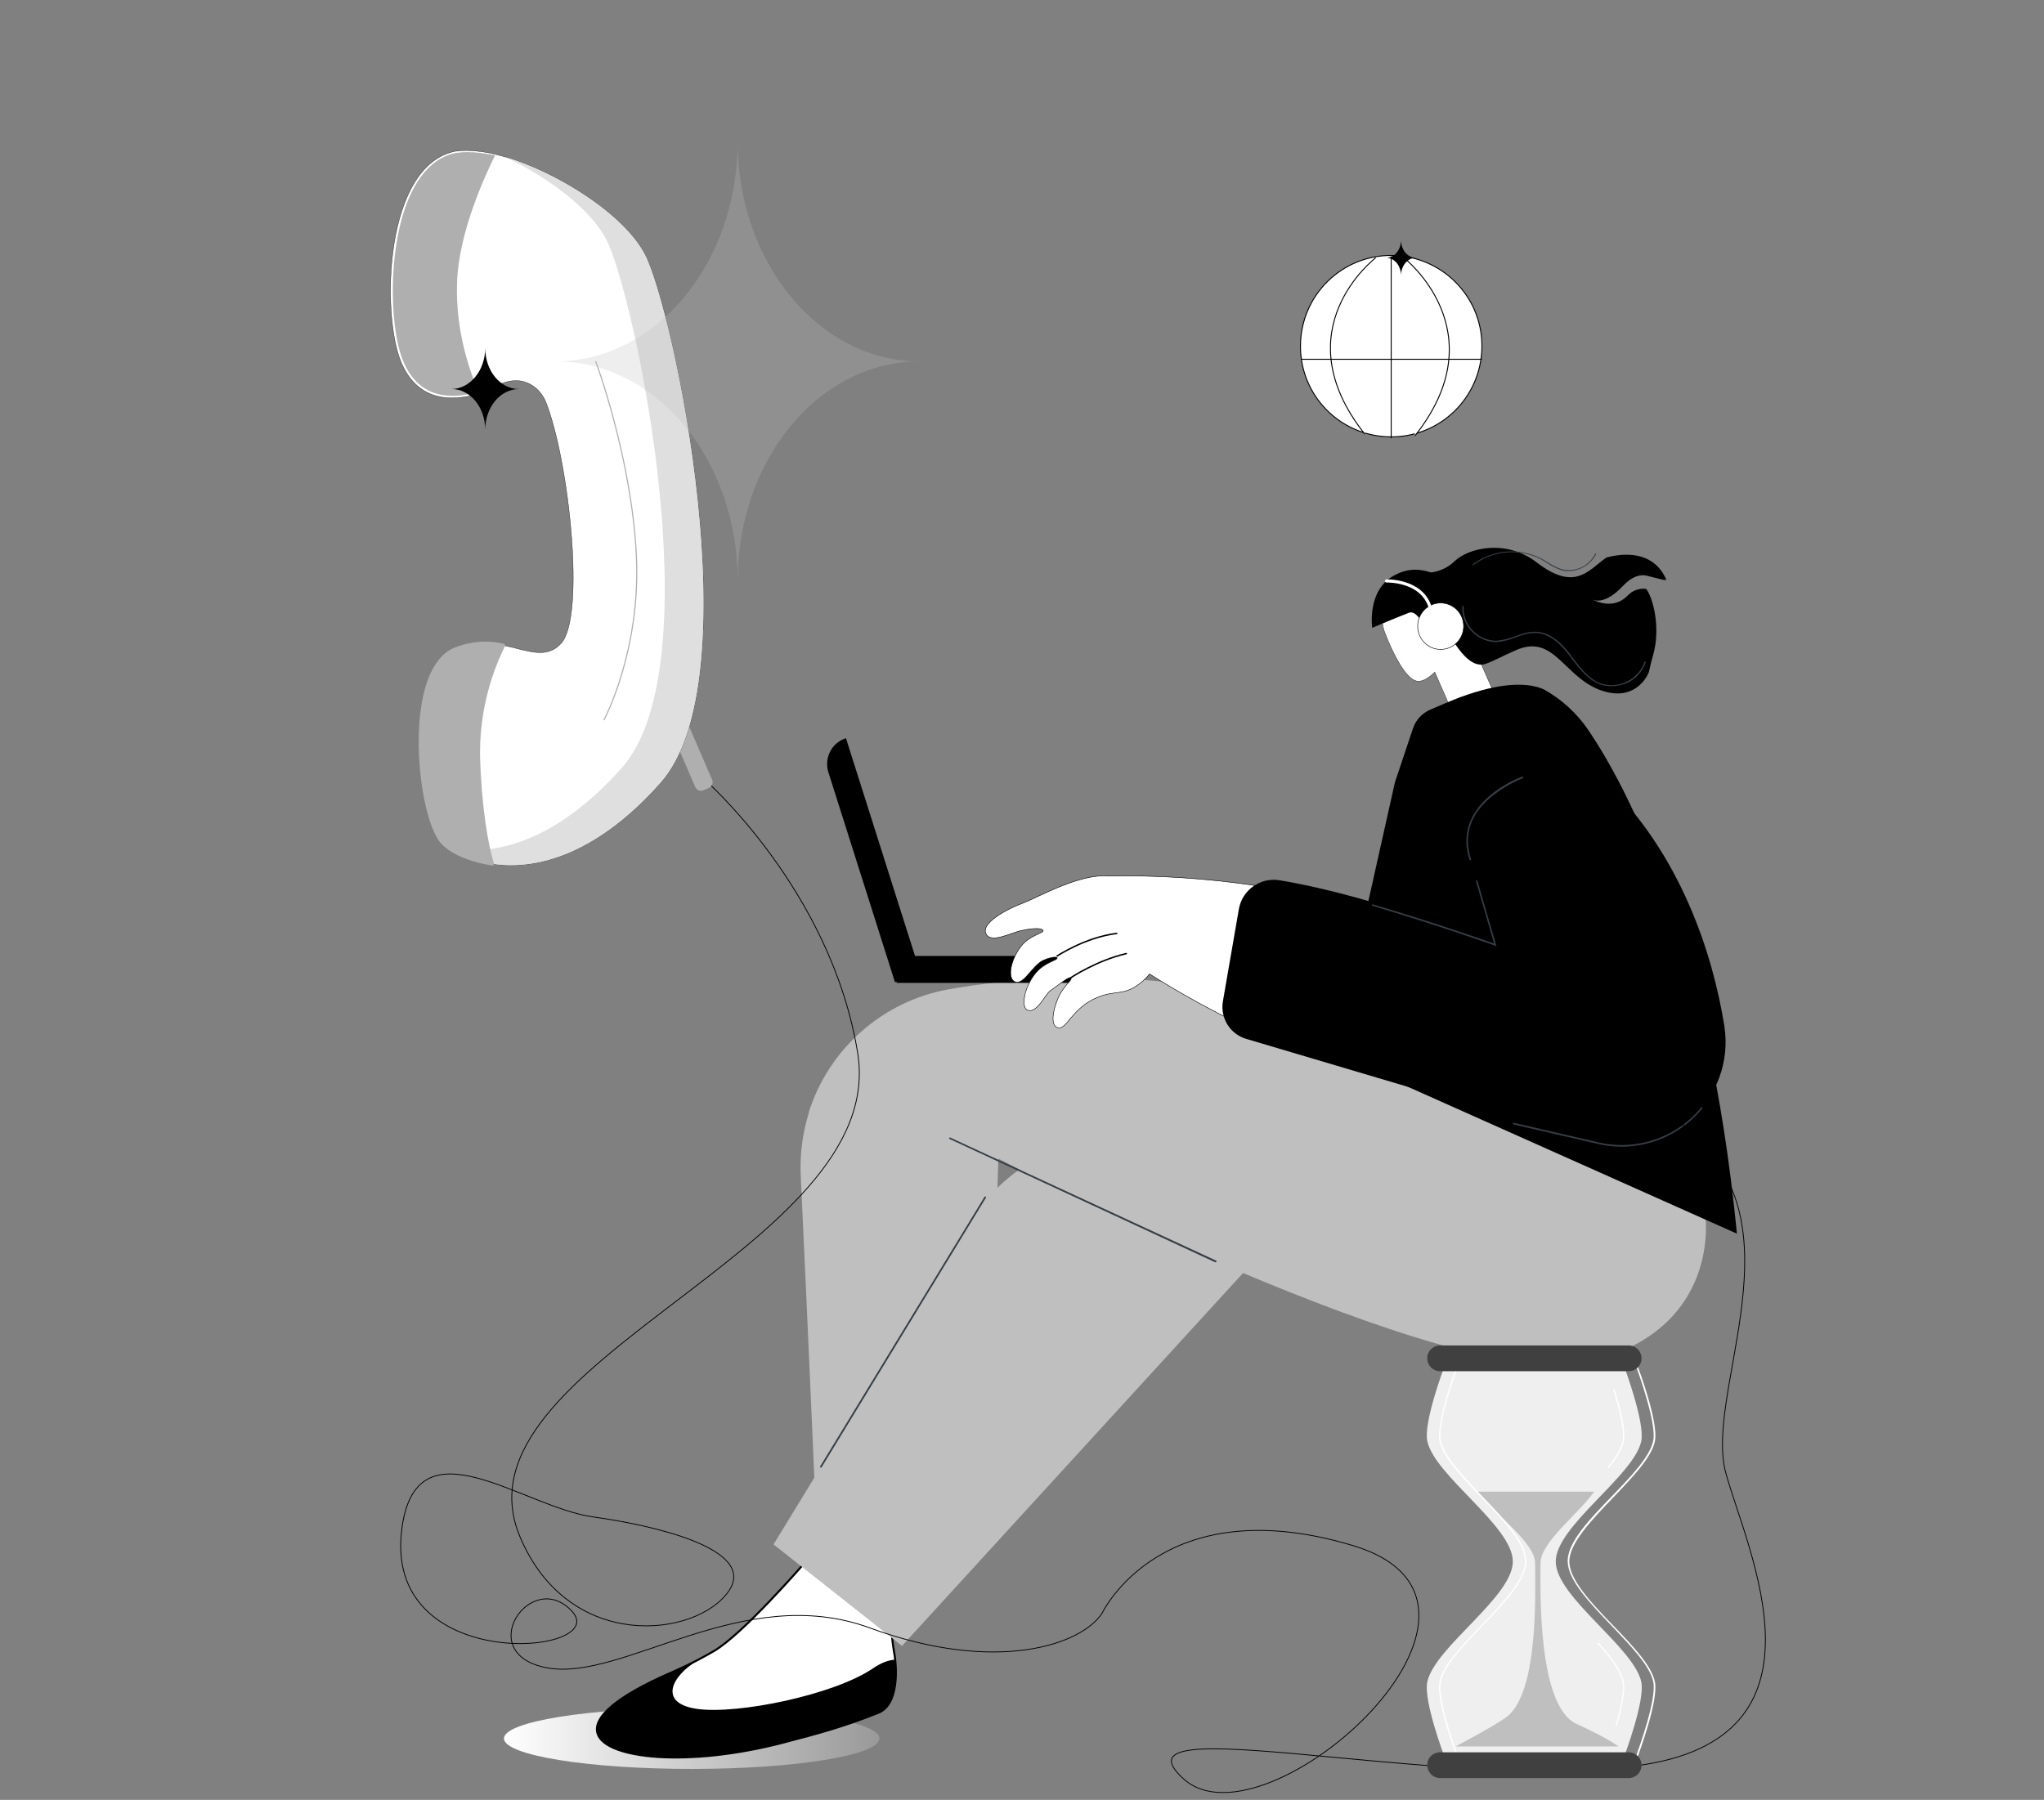<?xml version="1.0" encoding="utf-8"?>
<!-- Generator: Adobe Illustrator 24.3.0, SVG Export Plug-In . SVG Version: 6.00 Build 0)  -->
<svg version="1.1" id="Layer_1" xmlns="http://www.w3.org/2000/svg" xmlns:xlink="http://www.w3.org/1999/xlink" x="0px" y="0px"
	 viewBox="0 0 872 768" style="enable-background:new 0 0 872 768;" xml:space="preserve">
<rect x="0" y="0" width="872" height="768" fill="#808080" stroke="none"/>
<style type="text/css">
	.st0{fill:url(#SVGID_1_);}
	.st1{fill:#FFFFFF;stroke:#000000;stroke-width:0.86;stroke-linecap:round;stroke-linejoin:round;}
	.st2{fill:#BFBFBF;}
	.st3{fill:#363E44;}
	.st4{fill:#FFFFFF;stroke:#000000;stroke-width:0.13;stroke-linecap:round;stroke-linejoin:round;}
	.st5{fill:#FFFFFF;stroke:#000000;stroke-width:0.22;stroke-linecap:round;stroke-linejoin:round;}
	.st6{fill:#FFFFFF;stroke:#000000;stroke-width:0.21;stroke-linecap:round;stroke-linejoin:round;}
	.st7{fill:none;stroke:#000000;stroke-width:0.35;stroke-miterlimit:10;}
	.st8{fill:#AFAFAF;}
	.st9{fill:#FFFFFF;stroke:#000000;stroke-width:0.12;stroke-linecap:round;stroke-linejoin:round;}
	.st10{fill:#DFDFDF;}
	.st11{fill:none;stroke:#AFAFAF;stroke-width:0.47;stroke-miterlimit:10;}
	.st12{fill:#FFFFFF;stroke:#000000;stroke-width:0.62;stroke-linecap:round;stroke-linejoin:round;}
	.st13{stroke:#FFFFFF;stroke-width:1.33;stroke-linecap:round;stroke-linejoin:round;}
	.st14{fill:#FFFFFF;stroke:#000000;stroke-width:0.41;stroke-miterlimit:10;}
	.st15{fill:none;stroke:#000000;stroke-width:0.41;stroke-miterlimit:10;}
	.st16{opacity:0.26;fill:#BFBFBF;enable-background:new    ;}
	.st17{fill:#EFEFEF;}
	.st18{fill:#FFFFFF;}
	.st19{fill:#404040;}
</style>
<linearGradient id="SVGID_1_" gradientUnits="userSpaceOnUse" x1="215.03" y1="28.25" x2="375.23" y2="28.25" gradientTransform="matrix(1 0 0 -1 0 770)">
	<stop  offset="0" style="stop-color:#FFFFFF"/>
	<stop  offset="1" style="stop-color:#999999"/>
</linearGradient>
<ellipse class="st0" cx="295.1" cy="741.8" rx="80.1" ry="13"/>
<path class="st1" d="M255,739.9c3.7,10.6,38.5,14.3,79.4,3.6l2.2-0.6c10.4-2.7,23.4-6.1,38.2-12.1c6.8-2.7,8.1-13.2,7.1-22.6
	c-0.1-1.2-0.3-2.3-0.5-3.4c-2.4-14.1-0.2-23.2,0.1-24.5l-0.1-0.1l0.4-0.1l0.1-0.2c35.6-53,91.8-56.8,112.1-147.2
	c0,0,121.4-11.6,122.4-22.9s-87.2-60.1-87.2-60.1s-86.3,37.4-96.5,55.4c-6.1,10.8-61,111.2-86.6,158.1c0,0.1-0.1,0.1-0.1,0.2l0,0
	c-0.1,0.3-0.3,0.6-0.5,0.9c-4.3,5-28.4,32.6-40.6,40c-2.4,1.4-4.9,2.8-7.4,4.1l0,0c-6.4,3.3-12,5.6-12.1,5.7
	C263.3,723.8,252.5,732.9,255,739.9z"/>
<path d="M255,739.9c3.7,10.6,38.5,14.3,79.4,3.6l2.2-0.6c10.4-2.7,23.4-6.1,38.2-12.1c6.8-2.7,8.1-13.2,7.1-22.6
	c-2.6,0.1-5.7,1.1-9.5,3.7c-16.8,11.4-57.8,19.7-74.9,17.3s-10.8-14.2,0-20.6c-6.4,3.3-12,5.6-12.1,5.7
	C263.3,723.8,252.5,732.9,255,739.9z"/>
<path class="st2" d="M425.5,512l-3.2,123.9c-0.4,0-73.8,40.7-73.3,37.2c0.3-2.3-4.2-103.3-7.4-171.6c-0.4-9.1,0.8-18.1,3.5-26.8
	l50.7,8.6L425.5,512z"/>
<path class="st2" d="M541.1,531.4L384.8,702.3L330,659l87.1-142.5c0,0,28.3-41.2,66-22C520.8,513.7,541.1,531.4,541.1,531.4z"/>
<path class="st2" d="M404.9,422.1c110.2-19,217.5,17.7,322.6,96.2c0,0,7.4,49.4-50.5,63s-251.1-86.9-251.1-86.9l-0.5,17.5
	l-80.4-37.2C353.6,447.4,376.7,427.1,404.9,422.1z"/>
<path class="st3" d="M518.6,538.6h-0.2L405.1,486c-0.2-0.1-0.3-0.3-0.2-0.4s0.3-0.3,0.4-0.2c0,0,0.1,0,0.1,0l113.4,52.5
	c0.2,0.1,0.3,0.3,0.2,0.4c0,0,0,0,0,0C518.9,538.5,518.8,538.6,518.6,538.6z"/>
<path class="st3" d="M350.2,626.2c-0.1,0-0.1,0-0.2,0c-0.2-0.1-0.2-0.3-0.1-0.5l70.1-115c0.1-0.2,0.3-0.2,0.5-0.1
	c0.2,0.1,0.2,0.3,0.1,0.5c0,0,0,0,0,0l-70.1,115C350.4,626.2,350.3,626.3,350.2,626.2z"/>
<path d="M710.9,247.4L710.9,247.4c-0.4,0.1-0.9,0.1-1.4,0l-6-1.5c-2.5-0.9-6.4-0.9-11.2,4.2c-7.2,7.6-11.7,6.3-13,5.7l-0.3-0.2
	l0.3,0.2c1.7,0.9,9,4.2,14.7-1.3c0.4-0.4,0.8-0.8,1.2-1.1c1-0.8,2.1-1.4,3.3-1.8c1.2-0.4,2.6-0.5,3.8-0.3c3,3.9,6.2,16.7,3,28
	c-0.9,3.2-1.5,5.7-1.9,7.6l0,0c-0.6,1.5-5.9,12.9-20.6,7.6c-15.7-5.7-19.8-24.2-36-17.1s-12.8,8.6-27.9,1.3s-13.2-34.3-13.2-34.3
	s8.5,1.2,14.7-4.8s22.2-9.6,35.2,0.4c16.4,12.6,22,3.3,29.7-2.1C691.6,236.2,705.2,234.3,710.9,247.4z"/>
<path class="st4" d="M620.5,257.5L620.5,257.5l-0.1-0.2l0,0c-3.8-8-13.5-11.4-21.5-7.6c-7.8,3.7-11.3,12.9-7.9,20.8
	c0,0,7,18.8,13.4,20.1c2.3,0.5,5.1-1.3,7.7-3.8l5.9,13.5l1.4,17.1l17.5-22.7L620.5,257.5z"/>
<path d="M627.4,264.5c2.1-4.7-3.9-13.9-10.5-17.4c-8.6-4.5-15.1-5.6-22.6-1.3c-11.2,6.5-8.9,22.1-8.9,22.1s11.6-4.9,15.6-6.4
	c5.6-2.2,8.5,16.1,14.9,5.7c0.7-1.1,9.5,21.3,19.2,15.4C648.3,274.4,625.2,269.5,627.4,264.5z"/>
<ellipse class="st5" cx="614.6" cy="267.2" rx="9.8" ry="9.9"/>
<path class="st3" d="M687.3,292.8c-1.7,0-3.4-0.3-5-0.9c-5-2-8.4-6.5-11.7-10.7l-1-1.4c-3.3-4.3-7.9-9.2-13.9-9.7
	c-3.2-0.2-6.2,0.8-9.2,1.9c-2.6,1.1-5.3,1.7-8.1,2c-8.1-0.1-14.7-6.7-14.6-14.8c0-0.1,0-0.3,0-0.4c0-0.2,0.1-0.3,0.3-0.3
	c0.1,0,0.3,0.1,0.3,0.3c0,0,0,0,0,0c-0.3,7.8,5.9,14.4,13.7,14.6c0.1,0,0.3,0,0.4,0c2.7-0.3,5.4-0.9,7.9-1.9c3-1.1,6.2-2.2,9.5-1.9
	c6.2,0.5,10.9,5.5,14.2,9.9l1,1.4c3.3,4.2,6.6,8.6,11.5,10.6c7.8,2.7,16.3-1.4,19-9.1c0-0.1,0.2-0.2,0.3-0.2c0.1,0,0.2,0.2,0.2,0.4
	c-1.3,3.9-4.2,7.1-7.9,8.8C692,292.3,689.7,292.8,687.3,292.8z"/>
<path class="st3" d="M669.2,243.7c-1.1,0-2.1-0.1-3.1-0.4c-2.1-0.7-4.1-1.7-6-3c-0.8-0.5-1.7-1.1-2.6-1.6
	c-9.3-4.8-20.5-3.9-28.9,2.4c-0.1,0.1-0.2,0.1-0.3,0c0,0,0,0,0,0c-0.1-0.1-0.1-0.2,0-0.3c8.5-6.4,19.9-7.3,29.4-2.4
	c0.9,0.5,1.8,1,2.7,1.6c1.8,1.2,3.8,2.2,5.9,2.9c5.7,1.4,11.6-1.3,14.2-6.6c0-0.1,0.2-0.1,0.3-0.1c0.1,0,0.1,0.2,0.1,0.3
	C678.6,240.9,674.1,243.6,669.2,243.7z"/>
<path d="M382.5,419.4h93.7c6.4,0,11.5-5.2,11.5-11.5v0H382.5V419.4z"/>
<path d="M381.8,419.1l-28.4-89.6c-1.9-6.1,1.4-12.6,7.5-14.5l31.9,100.6L381.8,419.1z"/>
<path d="M741,526.4l-171.8-76.7l25.9-115.9l7.7-23c1.2-3.6,3.9-6.5,7.4-8l6.3-2.7c11.8-5.1,30.2-11.1,42-6l0,0
	c7.6,4.2,14.2,10.2,19.1,17.4C694.1,335.9,728.7,400.6,741,526.4z"/>
<path class="st6" d="M597,393.1c-37.9-13.8-82.5-20.1-124.4-19.3l0,0c-12.1-1-29.9,9.1-35.1,11.1c-9.4,3.5-18.5,9.1-17,13.2
	c1.8,4.9,10.6-0.1,15.5-1.1c5.8-1.2,8.6-0.9,9,0c0.5,1.2-5.7,1.9-9.5,6.9c-4.5,5.9-5.9,13.9-2.3,15.1s7.2-6.9,11.6-9.1
	c2.7-1.3,5.9-1.9,6.2-1.2c0.4,1-5.1,1.8-8.9,6.2c-5.3,6.1-6.7,15.3-3.6,16.2c4,1.2,7.4-6.8,9.5-8.3c4.7-3.3,8.2-6.4,8.9-5.5
	s-3.2,3.2-5.5,8.6s-3.2,11.2-0.5,12.5c4,1.9,6-8.3,17.5-12.9c6.8-2.8,10-0.9,15.8-4.4c2.4-1.5,4.5-3.3,6.2-5.5
	c21.4,13.5,78.5,46.4,108,35.6c15.1-5.5,20.1-15.3,20.7-24.8C619.7,411.5,610.8,398.1,597,393.1z"/>
<path d="M658.3,328.3l-37.3,17.2l16.8,57.6c0,0-49.6-20.5-92-27.5c-8.2-1.3-15.9,4.2-17.3,12.4l-6.8,39.3c-1.2,7.1,3.1,14,10,16
	l148.7,44.1c31,8.1,60.2-18.2,55.2-49.8c-4.8-30-18.5-73.8-52-105.3C676.8,326,666.8,324.4,658.3,328.3z"/>
<path class="st3" d="M691.9,489.3c-3.9,0-7.8-0.5-11.5-1.5l-34.7-8c-0.2,0-0.3-0.2-0.3-0.4c0-0.2,0.2-0.3,0.4-0.3l34.7,8
	c16.6,4.4,34.3-1.2,45.2-14.5c0.1-0.1,0.3-0.2,0.5-0.1c0,0,0,0,0,0c0.1,0.1,0.1,0.4,0,0.5C717.8,483.3,705.2,489.2,691.9,489.3z"/>
<path class="st3" d="M638.4,403.7l-0.6-0.2c-0.2-0.1-24.1-8.6-52.3-17c-0.2-0.1-0.3-0.3-0.2-0.4c0.1-0.2,0.2-0.3,0.4-0.2
	c25.7,7.6,47.7,15.3,51.7,16.7l-7.7-26.5c-0.1-0.2,0-0.4,0.2-0.4s0.4,0,0.4,0.2c0,0,0,0,0,0L638.4,403.7z"/>
<path class="st3" d="M627.2,367c-0.1,0-0.3-0.1-0.3-0.2c-3.3-10-0.4-19.3,8.2-26.9c4.2-3.6,9-6.5,14.2-8.5c0.2-0.1,0.4,0,0.5,0.2
	c0.1,0.2,0,0.4-0.2,0.5l0,0c-5.1,2-9.8,4.9-14,8.4c-8.6,7.5-11.3,16.3-8,26.2c0.1,0.2,0,0.4-0.2,0.4c0,0,0,0,0,0L627.2,367z"/>
<path class="st7" d="M300,332.1c0,0,54.5,47.2,65.9,117.2c13.6,84.2-175.6,132.1-144,206.6c21,49.5,75.4,42.8,89,23
	c12.5-18.2-33.1-28.2-57.7-31.6c-30-4.1-74.8-41.4-81.6,3.8c-9.7,64.2,89.9,55.2,72.4,36.4s-42.7,18.4-10.4,24.2
	S317,674.8,371,694.6s90.4,7.3,99.2-6.3c0,0,25.3-53.4,107-28.8s-37.2,130.9-72.1,99.7s108.4,5.1,192.6-5.7
	c87.7-11.3,47.3-92.5,38.5-125.2s29.1-100.5-9.8-139.4s-44.8-75.3-44.8-75.3"/>
<path class="st8" d="M302.4,336.2l-2.3,1c-1.4,0.6-2.9,0-3.5-1.4l0,0l-11.1-25.7l0,0l7.2-3.1l0,0l11.1,25.7
	C304.4,334,303.7,335.6,302.4,336.2L302.4,336.2z"/>
<path class="st9" d="M188.5,359.2c3.5,4,11.3,7.8,21.5,9.4c20.3,3.1,45.8-5.3,71.8-34.6c39.1-44.1,5.4-202.2-6.6-225.3
	c-9.2-17.9-40-36.9-63.2-42.7c-4.2-1.1-8.6-1.7-13-1.8c-1.4,0-2.7,0.1-4.1,0.3h-0.2h-0.2h-0.1c-30.6,6-31.6,69.3-23.5,89.5
	c6.8,17,21.2,17.9,34.1,13.7c2.4-0.9,4.7-2,7-3.2c12.3-6,19,2.4,20.8,6.9c10,25,17,91.7,6.6,103.1c-6.5,7.1-14.4,2.9-24.6,0.9
	c-6.1-1.2-13.1-1.6-21,1.8C172.5,286.2,178.1,347.1,188.5,359.2z"/>
<path class="st10" d="M191.4,361.8c4.1,3,10.6,5.6,18.6,6.8c20.3,3.1,45.8-5.3,71.8-34.6c39.1-44.1,5.4-202.2-6.6-225.3
	c-8.7-17-36.9-34.9-59.6-41.7c18.3,8.7,36.4,22.2,43.1,35.3c11.9,23.1,45.6,181.3,6.6,225.3c-26,29.3-51.5,37.7-71.8,34.6
	L191.4,361.8z"/>
<path class="st8" d="M199.1,64.9c-1.3,0-2.7,0.1-4,0.3h-0.2h-0.2l-0.1-0.7l0.1,0.7c-7.4,1.4-13.5,6.5-18.1,14.9
	c-11.4,20.9-10.8,58.4-4.8,73.5c7.2,18.1,23,16.4,32.4,13.5c-2.8-6.2-10.1-24.7-9.2-46.9c0.8-20.8,11.3-44,16.2-53.9
	C207.1,65.4,203.1,64.9,199.1,64.9z"/>
<path class="st8" d="M209.9,369.3c-9.8-1.5-18-5.1-21.9-9.6l0,0c-7.4-8.6-12.4-41.6-7.3-63.5c2.4-10.3,6.9-17.1,12.8-19.7
	c6.8-2.8,14.3-3.5,21.4-1.8c0.2,0,0.4,0.2,0.5,0.4c0.1,0.2,0.1,0.5,0,0.7c-7.2,14.5-10.8,30.6-10.6,46.8c0.6,21.4,3.4,37.7,5.9,45.8
	c0.1,0.2,0,0.5-0.1,0.7c0,0,0,0.1-0.1,0.1C210.4,369.2,210.1,369.3,209.9,369.3z"/>
<path class="st11" d="M254.1,154.1c0,0,15.4,41.2,17.4,83.2c1.9,40.7-13.9,70-13.9,70"/>
<path class="st12" d="M456.8,417.2c0,0,11.1-7.4,23.7-10.3"/>
<path class="st12" d="M451,407.9c0,0,12.1-8,25.4-9.6"/>
<path class="st13" d="M591.5,247.9c0,0,14.5-0.5,18.4,10.6"/>
<path class="st14" d="M632.2,148.2c-0.3,21.4-17.8,38.5-39.2,38.2c-21.4-0.3-38.5-17.8-38.2-39.2c0.3-21.4,17.8-38.5,39.2-38.2
	c21,0.3,38,17.2,38.2,38.2C632.2,147.6,632.2,147.9,632.2,148.2"/>
<line class="st15" x1="593.5" y1="109.4" x2="593.5" y2="187"/>
<path class="st14" d="M586.9,110c0,0-40.2,30.5-4.6,75.3"/>
<path class="st14" d="M598.9,110c0,0,40.3,31.2,4.7,76"/>
<line class="st15" x1="555" y1="153.3" x2="632.2" y2="153.3"/>
<path d="M597.7,117.6c0-4.2,2.8-7.6,6.3-7.6c-3.5,0-6.3-3.4-6.3-7.6c0,4.2-2.8,7.6-6.3,7.6C594.9,110,597.7,113.4,597.7,117.6z"/>
<path d="M207,183.4c0-9.7,6.5-17.4,14.4-17.4c-8,0-14.4-7.8-14.4-17.5c0,9.6-6.5,17.5-14.5,17.5C200.5,165.9,207,173.7,207,183.4z"
	/>
<path class="st16" d="M314.7,247.9c0-51.9,34.8-93.7,77.6-93.7c-42.8,0-77.6-42.1-77.6-93.8c0,51.8-34.8,93.8-77.8,93.8
	C279.9,154.1,314.7,196,314.7,247.9z"/>
<path class="st17" d="M692.9,583.1h-76.7c0,0-9,23.8-7.3,31.8c3.1,14.8,36.5,36.3,36.5,51.4s-33.4,36.6-36.5,51.4
	c-1.7,8,7.3,31.8,7.3,31.8h76.7c0,0,9-23.8,7.3-31.8c-3.1-14.8-36.5-36.3-36.5-51.4s33.4-36.6,36.5-51.4
	C701.8,606.9,692.9,583.1,692.9,583.1z"/>
<path class="st2" d="M657.2,667c0-8.9,15.8-20.6,22.9-30.5h-49.7c7.5,10,24.5,21.7,24.5,30.5c0,11.2,1.7,54.6-11.9,65.4
	c-4.7,3.7-22,12.8-22,12.8h69.5c0,0-4.9-3.7-17.9-9.6C655.8,727.9,657.2,678.2,657.2,667z"/>
<path class="st18" d="M698.4,749.6h-76.7c-0.1,0-0.2-0.1-0.3-0.2c-0.4-1-9-24-7.3-31.9c1.5-7,9.4-15.2,17.8-24
	c9.2-9.6,18.7-19.5,18.7-27.3s-9.5-17.8-18.7-27.3c-8.4-8.7-16.3-17-17.8-24c-1.6-7.8,6.9-30.8,7.3-31.8c0-0.1,0.2-0.2,0.3-0.2h76.7
	c0.1,0,0.2,0.1,0.3,0.2c0.4,1,9,24,7.3,31.9c-1.5,7-9.4,15.2-17.8,24c-9.2,9.6-18.7,19.5-18.7,27.3s9.5,17.8,18.7,27.3
	c8.4,8.7,16.3,17,17.8,24c1.7,8-7,30.9-7.3,31.9C698.6,749.6,698.5,749.6,698.4,749.6z M621.9,749h76.2c0.8-2.3,8.8-24,7.2-31.4
	c-1.4-6.8-9.7-15.4-17.6-23.7c-9.3-9.7-18.9-19.6-18.9-27.8s9.6-18.1,18.9-27.7c8-8.3,16.2-16.8,17.6-23.7
	c1.5-7.4-6.4-29.1-7.2-31.4h-76.2c-0.8,2.3-8.8,24-7.2,31.4c1.4,6.8,9.7,15.4,17.6,23.7c9.3,9.7,18.9,19.6,18.9,27.7
	s-9.6,18.1-18.9,27.8c-8,8.3-16.2,16.8-17.6,23.7C613.1,725,621,746.7,621.9,749z"/>
<path class="st18" d="M689.5,736.7L689.5,736.7c-0.2-0.1-0.3-0.2-0.3-0.4c2.7-9,3.7-15.5,3-18.7c-1.1-5.2-6.2-11.4-10.6-16.2
	c-0.1-0.1-0.1-0.3,0-0.4s0.3-0.1,0.4,0c4.4,4.8,9.6,11.1,10.7,16.5c0.7,3.3-0.3,9.8-3,19C689.7,736.7,689.6,736.7,689.5,736.7z"/>
<path class="st18" d="M686.1,626.5c-0.2,0-0.3-0.1-0.3-0.3c0-0.1,0-0.1,0.1-0.2c3.6-4.5,5.7-8.2,6.3-11.2c0.9-4.5-1.6-14.2-3.9-21.5
	c-0.1-0.2,0-0.3,0.2-0.4c0,0,0,0,0,0c0.2,0,0.3,0,0.4,0.2c2.3,7.4,4.8,17.2,3.9,21.8c-0.7,3.2-2.7,6.8-6.4,11.5
	C686.3,626.5,686.2,626.5,686.1,626.5z"/>
<path class="st19" d="M614.4,747.7h80.4c3.1,0,5.5,2.5,5.5,5.5v0c0,3.1-2.5,5.5-5.5,5.5h-80.4c-3.1,0-5.5-2.5-5.5-5.5v0
	C608.8,750.1,611.3,747.7,614.4,747.7z"/>
<path class="st19" d="M614.4,574.1h80.4c3.1,0,5.5,2.5,5.5,5.5v0c0,3.1-2.5,5.5-5.5,5.5h-80.4c-3.1,0-5.5-2.5-5.5-5.5v0
	C608.8,576.6,611.3,574.1,614.4,574.1z"/>
<path d="M695.2,253.4c1-0.8,2.1-1.4,3.3-1.8C697.5,252.3,696.4,252.9,695.2,253.4z"/>
</svg>
